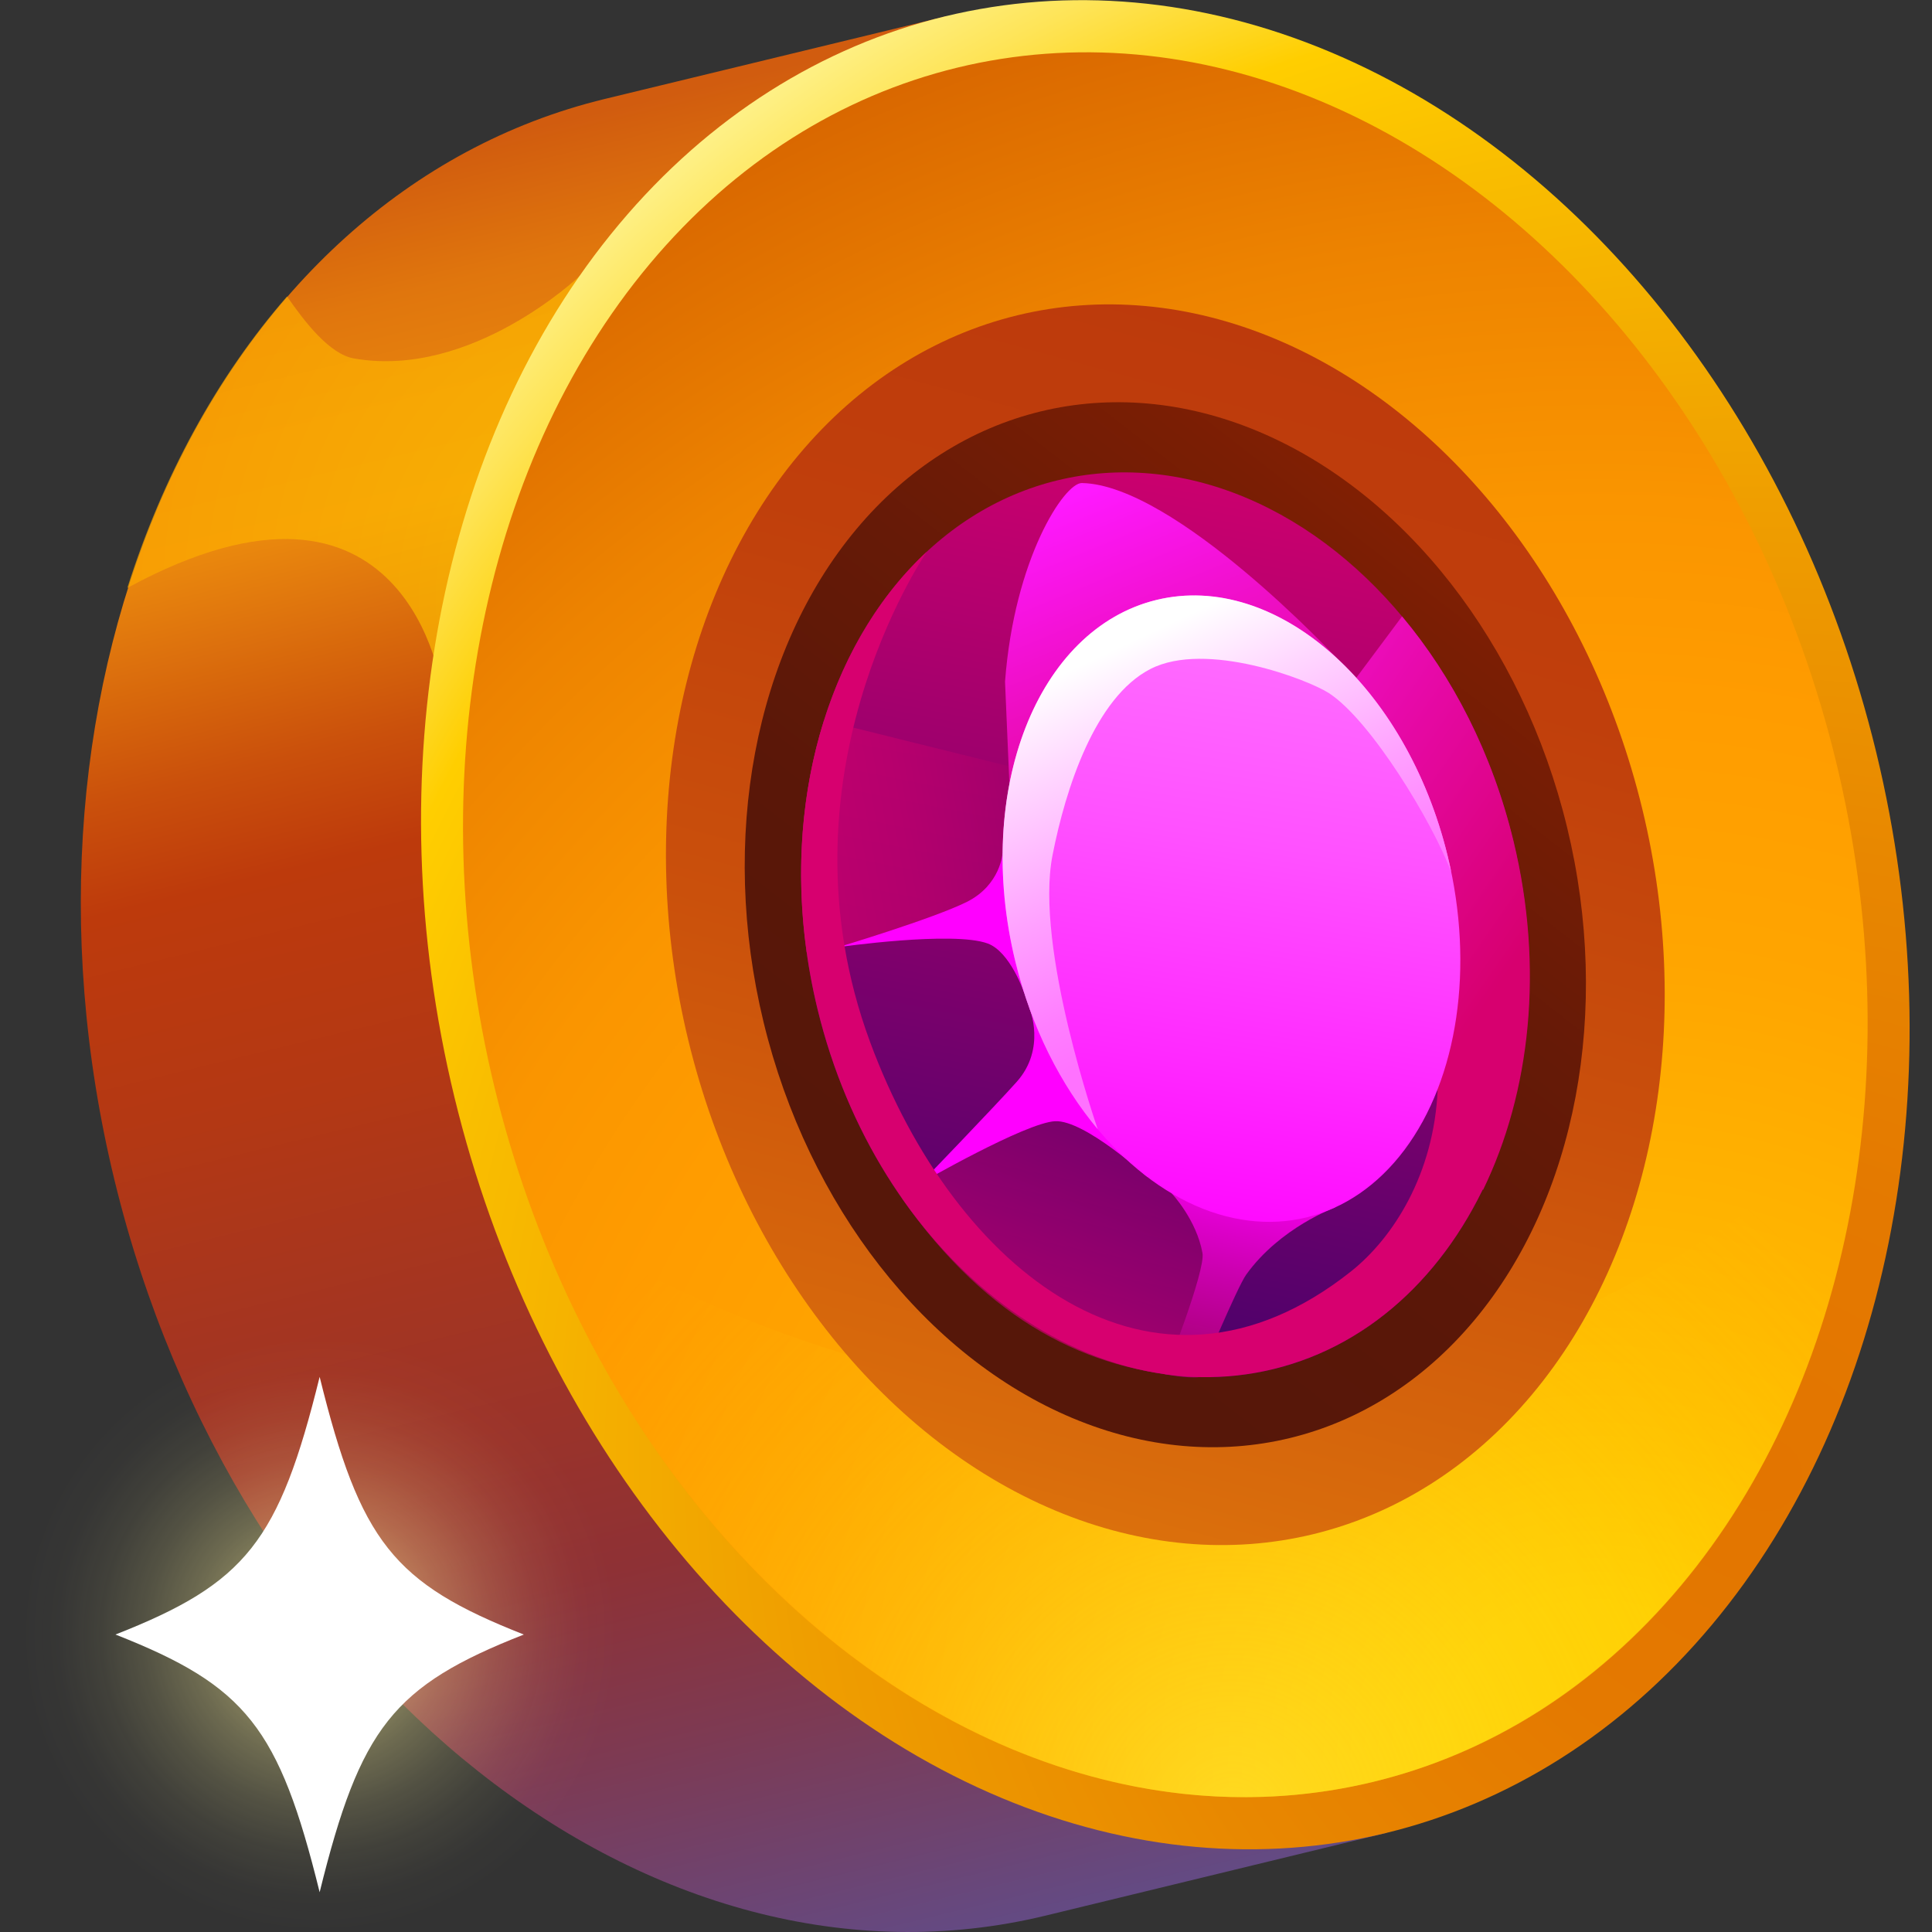 <?xml version="1.0" encoding="UTF-8"?>
<svg id="Layer_1" xmlns="http://www.w3.org/2000/svg" xmlns:xlink="http://www.w3.org/1999/xlink" version="1.1" viewBox="0 0 200 200">
  <rect x="0" y="0" width="200" height="200" fill="#333333" stroke="none"/>
  <!-- Generator: Adobe Illustrator 29.6.1, SVG Export Plug-In . SVG Version: 2.1.1 Build 9)  -->
  <defs>
    <style>
      .st0 {
        fill: url(#linear-gradient2);
      }

      .st1 {
        fill: url(#linear-gradient1);
      }

      .st2 {
        fill: url(#linear-gradient9);
      }

      .st3 {
        fill: url(#linear-gradient3);
      }

      .st4 {
        fill: url(#linear-gradient6);
      }

      .st5 {
        fill: url(#linear-gradient8);
      }

      .st6 {
        fill: url(#linear-gradient7);
      }

      .st7 {
        fill: url(#linear-gradient4);
      }

      .st7, .st8 {
        opacity: .7;
      }

      .st8 {
        fill: url(#linear-gradient5);
      }

      .st9 {
        fill: url(#linear-gradient13);
      }

      .st10 {
        fill: url(#linear-gradient12);
      }

      .st11 {
        fill: url(#linear-gradient11);
      }

      .st12 {
        fill: url(#linear-gradient10);
      }

      .st13 {
        fill: url(#linear-gradient);
      }

      .st14 {
        fill: url(#radial-gradient);
        opacity: .66;
      }

      .st15 {
        fill: #fff;
      }

      .st16 {
        fill: url(#radial-gradient1);
      }

      .st17 {
        fill: url(#radial-gradient2);
      }

      .st18 {
        fill: url(#radial-gradient4);
      }

      .st19 {
        fill: url(#radial-gradient3);
        opacity: .54;
      }
    </style>
    <linearGradient id="linear-gradient" x1="459.451" y1="-85.28" x2="459.451" y2="-279.12" gradientTransform="translate(-317.787 390.909) rotate(-13.643)" gradientUnits="userSpaceOnUse">
      <stop offset="0" stop-color="#624b86"/>
      <stop offset=".142" stop-color="#7d3a53"/>
      <stop offset=".241" stop-color="#8e3135"/>
      <stop offset=".323" stop-color="#9a332a"/>
      <stop offset=".524" stop-color="#b33814"/>
      <stop offset=".645" stop-color="#bd3a0c"/>
      <stop offset=".704" stop-color="#ca500c"/>
      <stop offset=".82" stop-color="#ea880d"/>
      <stop offset=".873" stop-color="#e7830d"/>
      <stop offset=".93" stop-color="#e0760d"/>
      <stop offset=".989" stop-color="#d3600e"/>
      <stop offset="1" stop-color="#d15c0f"/>
    </linearGradient>
    <radialGradient id="radial-gradient" cx="453.109" cy="-228.665" fx="453.109" fy="-228.665" r="83.89" gradientTransform="translate(-317.787 390.909) rotate(-13.643)" gradientUnits="userSpaceOnUse">
      <stop offset=".085" stop-color="#ffce00"/>
      <stop offset=".303" stop-color="#ffbe00"/>
      <stop offset=".738" stop-color="orange"/>
      <stop offset="1" stop-color="#ff9c00"/>
    </radialGradient>
    <radialGradient id="radial-gradient1" cx="542.657" cy="-113.453" fx="542.657" fy="-113.453" r="185.039" gradientTransform="translate(-375.041 279.171)" gradientUnits="userSpaceOnUse">
      <stop offset="0" stop-color="#e37500"/>
      <stop offset=".163" stop-color="#e47900"/>
      <stop offset=".348" stop-color="#e88700"/>
      <stop offset=".543" stop-color="#ef9e00"/>
      <stop offset=".744" stop-color="#f9bd00"/>
      <stop offset=".834" stop-color="#ffce00"/>
      <stop offset=".858" stop-color="#fed61e"/>
      <stop offset=".906" stop-color="#fee457"/>
      <stop offset=".948" stop-color="#feef81"/>
      <stop offset=".98" stop-color="#fef69a"/>
      <stop offset="1" stop-color="#fef9a4"/>
    </radialGradient>
    <radialGradient id="radial-gradient2" cx="518.454" cy="-88.738" fx="518.454" fy="-88.738" r="190.475" gradientTransform="translate(-375.041 279.171)" gradientUnits="userSpaceOnUse">
      <stop offset=".085" stop-color="#ffce00"/>
      <stop offset=".203" stop-color="#ffbe00"/>
      <stop offset=".439" stop-color="orange"/>
      <stop offset=".581" stop-color="#ff9c00"/>
      <stop offset=".685" stop-color="#fa9500"/>
      <stop offset=".83" stop-color="#ed8300"/>
      <stop offset=".996" stop-color="#d86600"/>
      <stop offset="1" stop-color="#d86600"/>
    </radialGradient>
    <radialGradient id="radial-gradient3" cx="480.605" cy="-92.031" fx="480.605" fy="-92.031" r="113.724" gradientTransform="translate(-317.787 390.909) rotate(-13.643)" gradientUnits="userSpaceOnUse">
      <stop offset="0" stop-color="#fff13e"/>
      <stop offset=".073" stop-color="#ffec36" stop-opacity=".883"/>
      <stop offset=".318" stop-color="#ffdf1f" stop-opacity=".51"/>
      <stop offset=".516" stop-color="#ffd60e" stop-opacity=".235"/>
      <stop offset=".658" stop-color="#ffd004" stop-opacity=".065"/>
      <stop offset=".73" stop-color="#ffce00" stop-opacity="0"/>
    </radialGradient>
    <linearGradient id="linear-gradient1" x1="526.192" y1="-238.665" x2="444.619" y2="-91.056" gradientTransform="translate(-375.041 279.171)" gradientUnits="userSpaceOnUse">
      <stop offset="0" stop-color="#bd3a0c"/>
      <stop offset=".185" stop-color="#c03f0c"/>
      <stop offset=".431" stop-color="#ca500c"/>
      <stop offset=".709" stop-color="#d96c0c"/>
      <stop offset=".936" stop-color="#ea880d"/>
    </linearGradient>
    <linearGradient id="linear-gradient2" x1="566.98" y1="-240.188" x2="449.802" y2="-146.937" gradientTransform="translate(-375.041 279.171)" gradientUnits="userSpaceOnUse">
      <stop offset=".062" stop-color="#a82800"/>
      <stop offset=".149" stop-color="#972401"/>
      <stop offset=".331" stop-color="#7a1e04"/>
      <stop offset=".513" stop-color="#661a07"/>
      <stop offset=".692" stop-color="#5a1708"/>
      <stop offset=".867" stop-color="#561709"/>
    </linearGradient>
    <linearGradient id="linear-gradient3" x1="477.455" y1="-144.201" x2="518.883" y2="-233.429" gradientTransform="translate(-375.041 279.171)" gradientUnits="userSpaceOnUse">
      <stop offset="0" stop-color="#4c016b"/>
      <stop offset=".609" stop-color="#a3006d"/>
      <stop offset="1" stop-color="#d7006f"/>
    </linearGradient>
    <linearGradient id="linear-gradient4" x1="498.512" y1="-182.031" x2="470.225" y2="-143.373" gradientTransform="translate(-317.787 390.909) rotate(-13.643)" gradientUnits="userSpaceOnUse">
      <stop offset=".167" stop-color="#4c016b"/>
      <stop offset="1" stop-color="#d7006f"/>
    </linearGradient>
    <linearGradient id="linear-gradient5" x1="519.045" y1="-197.225" x2="454.303" y2="-201.11" gradientTransform="translate(-317.787 390.909) rotate(-13.643)" gradientUnits="userSpaceOnUse">
      <stop offset=".167" stop-color="#4c016b"/>
      <stop offset=".243" stop-color="#61006b"/>
      <stop offset=".411" stop-color="#8b006c"/>
      <stop offset=".574" stop-color="#ac006d"/>
      <stop offset=".73" stop-color="#c3006e"/>
      <stop offset=".876" stop-color="#d2006e"/>
      <stop offset="1" stop-color="#d7006f"/>
    </linearGradient>
    <linearGradient id="linear-gradient6" x1="497.557" y1="-229.006" x2="504.435" y2="-184.122" gradientTransform="translate(-317.787 390.909) rotate(-13.643)" gradientUnits="userSpaceOnUse">
      <stop offset="0" stop-color="#ff19ff"/>
      <stop offset=".622" stop-color="#e508a2"/>
      <stop offset="1" stop-color="#d7006f"/>
    </linearGradient>
    <linearGradient id="linear-gradient7" x1="492.364" y1="-214.64" x2="530.495" y2="-171.602" xlink:href="#linear-gradient6"/>
    <linearGradient id="linear-gradient8" x1="464.814" y1="-181.074" x2="488.318" y2="-181.074" gradientTransform="translate(-317.787 390.909) rotate(-13.643)" gradientUnits="userSpaceOnUse">
      <stop offset=".276" stop-color="#f0f"/>
      <stop offset="1" stop-color="#f0f"/>
    </linearGradient>
    <linearGradient id="linear-gradient9" x1="488.968" y1="-134.784" x2="499.916" y2="-158.002" gradientTransform="translate(-317.787 390.909) rotate(-13.643)" gradientUnits="userSpaceOnUse">
      <stop offset=".066" stop-color="#a2016e"/>
      <stop offset=".473" stop-color="#c800aa"/>
      <stop offset="1" stop-color="#f0f"/>
    </linearGradient>
    <linearGradient id="linear-gradient10" x1="500.218" y1="-186.168" x2="458.795" y2="-188.654" xlink:href="#linear-gradient8"/>
    <linearGradient id="linear-gradient11" x1="517.131" y1="-217.272" x2="488.312" y2="-149.611" gradientTransform="translate(-375.24 277.509)" gradientUnits="userSpaceOnUse">
      <stop offset=".005" stop-color="#ff72ff"/>
      <stop offset=".157" stop-color="#ff69ff"/>
      <stop offset=".403" stop-color="#ff51ff"/>
      <stop offset=".71" stop-color="#ff2aff"/>
      <stop offset="1" stop-color="#f0f"/>
    </linearGradient>
    <linearGradient id="linear-gradient12" x1="504.384" y1="-175.304" x2="496.833" y2="-212.302" gradientTransform="translate(-317.787 390.909) rotate(-13.643)" gradientUnits="userSpaceOnUse">
      <stop offset="0" stop-color="#ff72ff"/>
      <stop offset=".143" stop-color="#ff7eff"/>
      <stop offset=".407" stop-color="#ffa0ff"/>
      <stop offset=".758" stop-color="#ffd6ff"/>
      <stop offset="1" stop-color="#fff"/>
    </linearGradient>
    <linearGradient id="linear-gradient13" x1="452.44" y1="-294.074" x2="516.937" y2="-74.18" gradientTransform="translate(-317.787 390.909) rotate(-13.643)" gradientUnits="userSpaceOnUse">
      <stop offset="0" stop-color="#d7006f"/>
      <stop offset="1" stop-color="#d7006f"/>
    </linearGradient>
    <radialGradient id="radial-gradient4" cx="33.091" cy="169.207" fx="33.091" fy="169.207" r="30.793" gradientUnits="userSpaceOnUse">
      <stop offset="0" stop-color="#fe9" stop-opacity=".8"/>
      <stop offset=".122" stop-color="#fff099" stop-opacity=".631"/>
      <stop offset=".279" stop-color="#fff399" stop-opacity=".44"/>
      <stop offset=".435" stop-color="#fff599" stop-opacity=".282"/>
      <stop offset=".588" stop-color="#fff799" stop-opacity=".159"/>
      <stop offset=".735" stop-color="#fff899" stop-opacity=".071"/>
      <stop offset=".875" stop-color="#fff999" stop-opacity=".018"/>
      <stop offset="1" stop-color="#fffa99" stop-opacity="0"/>
    </radialGradient>
  </defs>
  <g>
    <path class="st13" d="M159.022,86.411c11.029,45.439,15.84,86.439-15.565,103.346,0,0-30.122,7.311-35.202,8.544-40.642,9.865-83.807-24.237-96.412-76.168C-.761,70.202,21.968,20.107,62.61,10.243c4.236-1.028,35.206-8.527,35.206-8.527,36.555-.881,49.915,38.176,61.205,84.695Z"/>
    <path class="st14" d="M45.733,71.342s-3.435-26.3-32.553-10.479c3.66-11.543,9.279-21.839,16.535-30.177,1.834,2.652,4.398,5.975,6.919,6.419,12.165,2.143,23.322-8.494,23.322-8.494,10.317-5.143-7.719,31.387-14.222,42.732Z"/>
    <ellipse class="st16" cx="120.634" cy="95.728" rx="75.726" ry="96.759" transform="translate(-19.175 31.155) rotate(-13.643)"/>
    <ellipse class="st17" cx="120.634" cy="95.728" rx="71.455" ry="91.302" transform="translate(-19.175 31.155) rotate(-13.643)"/>
    <path class="st19" d="M192.977,115.589c-3.064,34.009-22.233,61.928-50.754,68.85-35.031,8.503-72.048-17.608-87.259-59.533q.003-.005.007-.011s70.735,51.446,138.006-9.306Z"/>
    <ellipse class="st1" cx="120.634" cy="95.728" rx="50.809" ry="64.921" transform="translate(-19.175 31.155) rotate(-13.643)"/>
    <ellipse class="st0" cx="120.634" cy="95.728" rx="42.795" ry="54.681" transform="translate(-19.175 31.155) rotate(-13.643)"/>
    <ellipse class="st3" cx="120.634" cy="95.728" rx="37.048" ry="47.339" transform="translate(-19.175 31.155) rotate(-13.643)"/>
    <path class="st7" d="M128.214,121.054l-4.719,21.477c-10.678-.651-21.135-5.605-30.141-18.506l16.306-12.897c11.369-3.773,18.554,9.926,18.554,9.926Z"/>
    <path class="st8" d="M112.62,93.889l-29.111,4.694c-1.199-8.517-.489-16.765,1.793-24.011l24.009,5.96c2.892.992,3.309,13.356,3.309,13.356Z"/>
    <path class="st4" d="M104.04,70.574l.454,10.583,33.882-13.036s-16.721-17.936-26.38-18.117c-1.811-.034-7.001,7.818-7.956,20.57Z"/>
    <path class="st6" d="M156.671,87.037c3.195,13.162,1.75,26.079-3.146,36.145-.008.007-.011.012-.011.012,0,0-7.843-14.586-6.733-20.529,1.11-5.943-6.385-32.495-6.385-32.495l4.744-6.36c5.248,6.253,9.338,14.19,11.531,23.226Z"/>
    <path class="st5" d="M105.293,78.638s.029,20.597,1.292,25.794c0,0,1.729,4.115-1.323,7.546-2.198,2.471-9.902,10.46-9.902,10.46,0,0,10.782-6.208,13.853-6.371s9.586,5.795,9.586,5.795c0,0-7.073-39.929-13.506-43.224Z"/>
    <path class="st2" d="M121.307,123.551s2.551,2.705,3.173,6.164c.334,1.86-3.904,12.544-3.904,12.544,0,0,2.232.439,3.608.296,0,0,3.87-9.274,4.815-10.595,3.512-4.907,9.23-6.973,9.23-6.973,0,0-13.066-4.107-16.921-1.436Z"/>
    <path class="st12" d="M103.788,88.322s-.211,3.295-3.696,5.039c-3.454,1.729-13.309,4.687-13.309,4.687,0,0,11.873-1.7,15.464-.378,2.323.855,3.756,5.053,3.756,5.053,0,0,.21-11.882-2.215-14.401Z"/>
    <ellipse class="st11" cx="127.483" cy="94.066" rx="23.034" ry="32.89" transform="translate(-18.59 32.723) rotate(-13.643)"/>
    <path class="st10" d="M149.866,88.634c.133.55.258,1.101.368,1.652-1.966-5.22-8.332-15.713-12.657-18.528-2.173-1.414-12.723-5.457-18.482-2.506-5.755,2.95-8.795,12.417-10.141,19.294-1.875,9.578,4.686,28.355,4.686,28.355-3.833-4.579-6.879-10.555-8.541-17.401-4.285-17.655,2.261-34.396,14.625-37.397,12.364-3.001,25.856,8.877,30.142,26.532Z"/>
    <path class="st9" d="M154.755,120.291c-4.35,10.807-12.422,18.885-22.951,21.441-19.884,4.826-41.005-11.858-47.172-37.264-4.569-18.825.353-37.157,11.304-47.351-.421.665-15.928,23.545-5.859,50.767,8.773,23.72,29.221,40.036,49.763,23.744,4.375-3.47,8.62-10.089,8.99-18.888l5.925,7.552Z"/>
  </g>
  <g>
    <circle class="st18" cx="33.091" cy="169.207" r="30.793"/>
    <path class="st15" d="M54.227,169.207c-13.516,5.312-16.928,9.618-21.137,26.676-4.209-17.058-7.621-21.364-21.137-26.676,13.516-5.312,16.928-9.618,21.137-26.676,4.209,17.058,7.621,21.364,21.137,26.676Z"/>
  </g>
</svg>